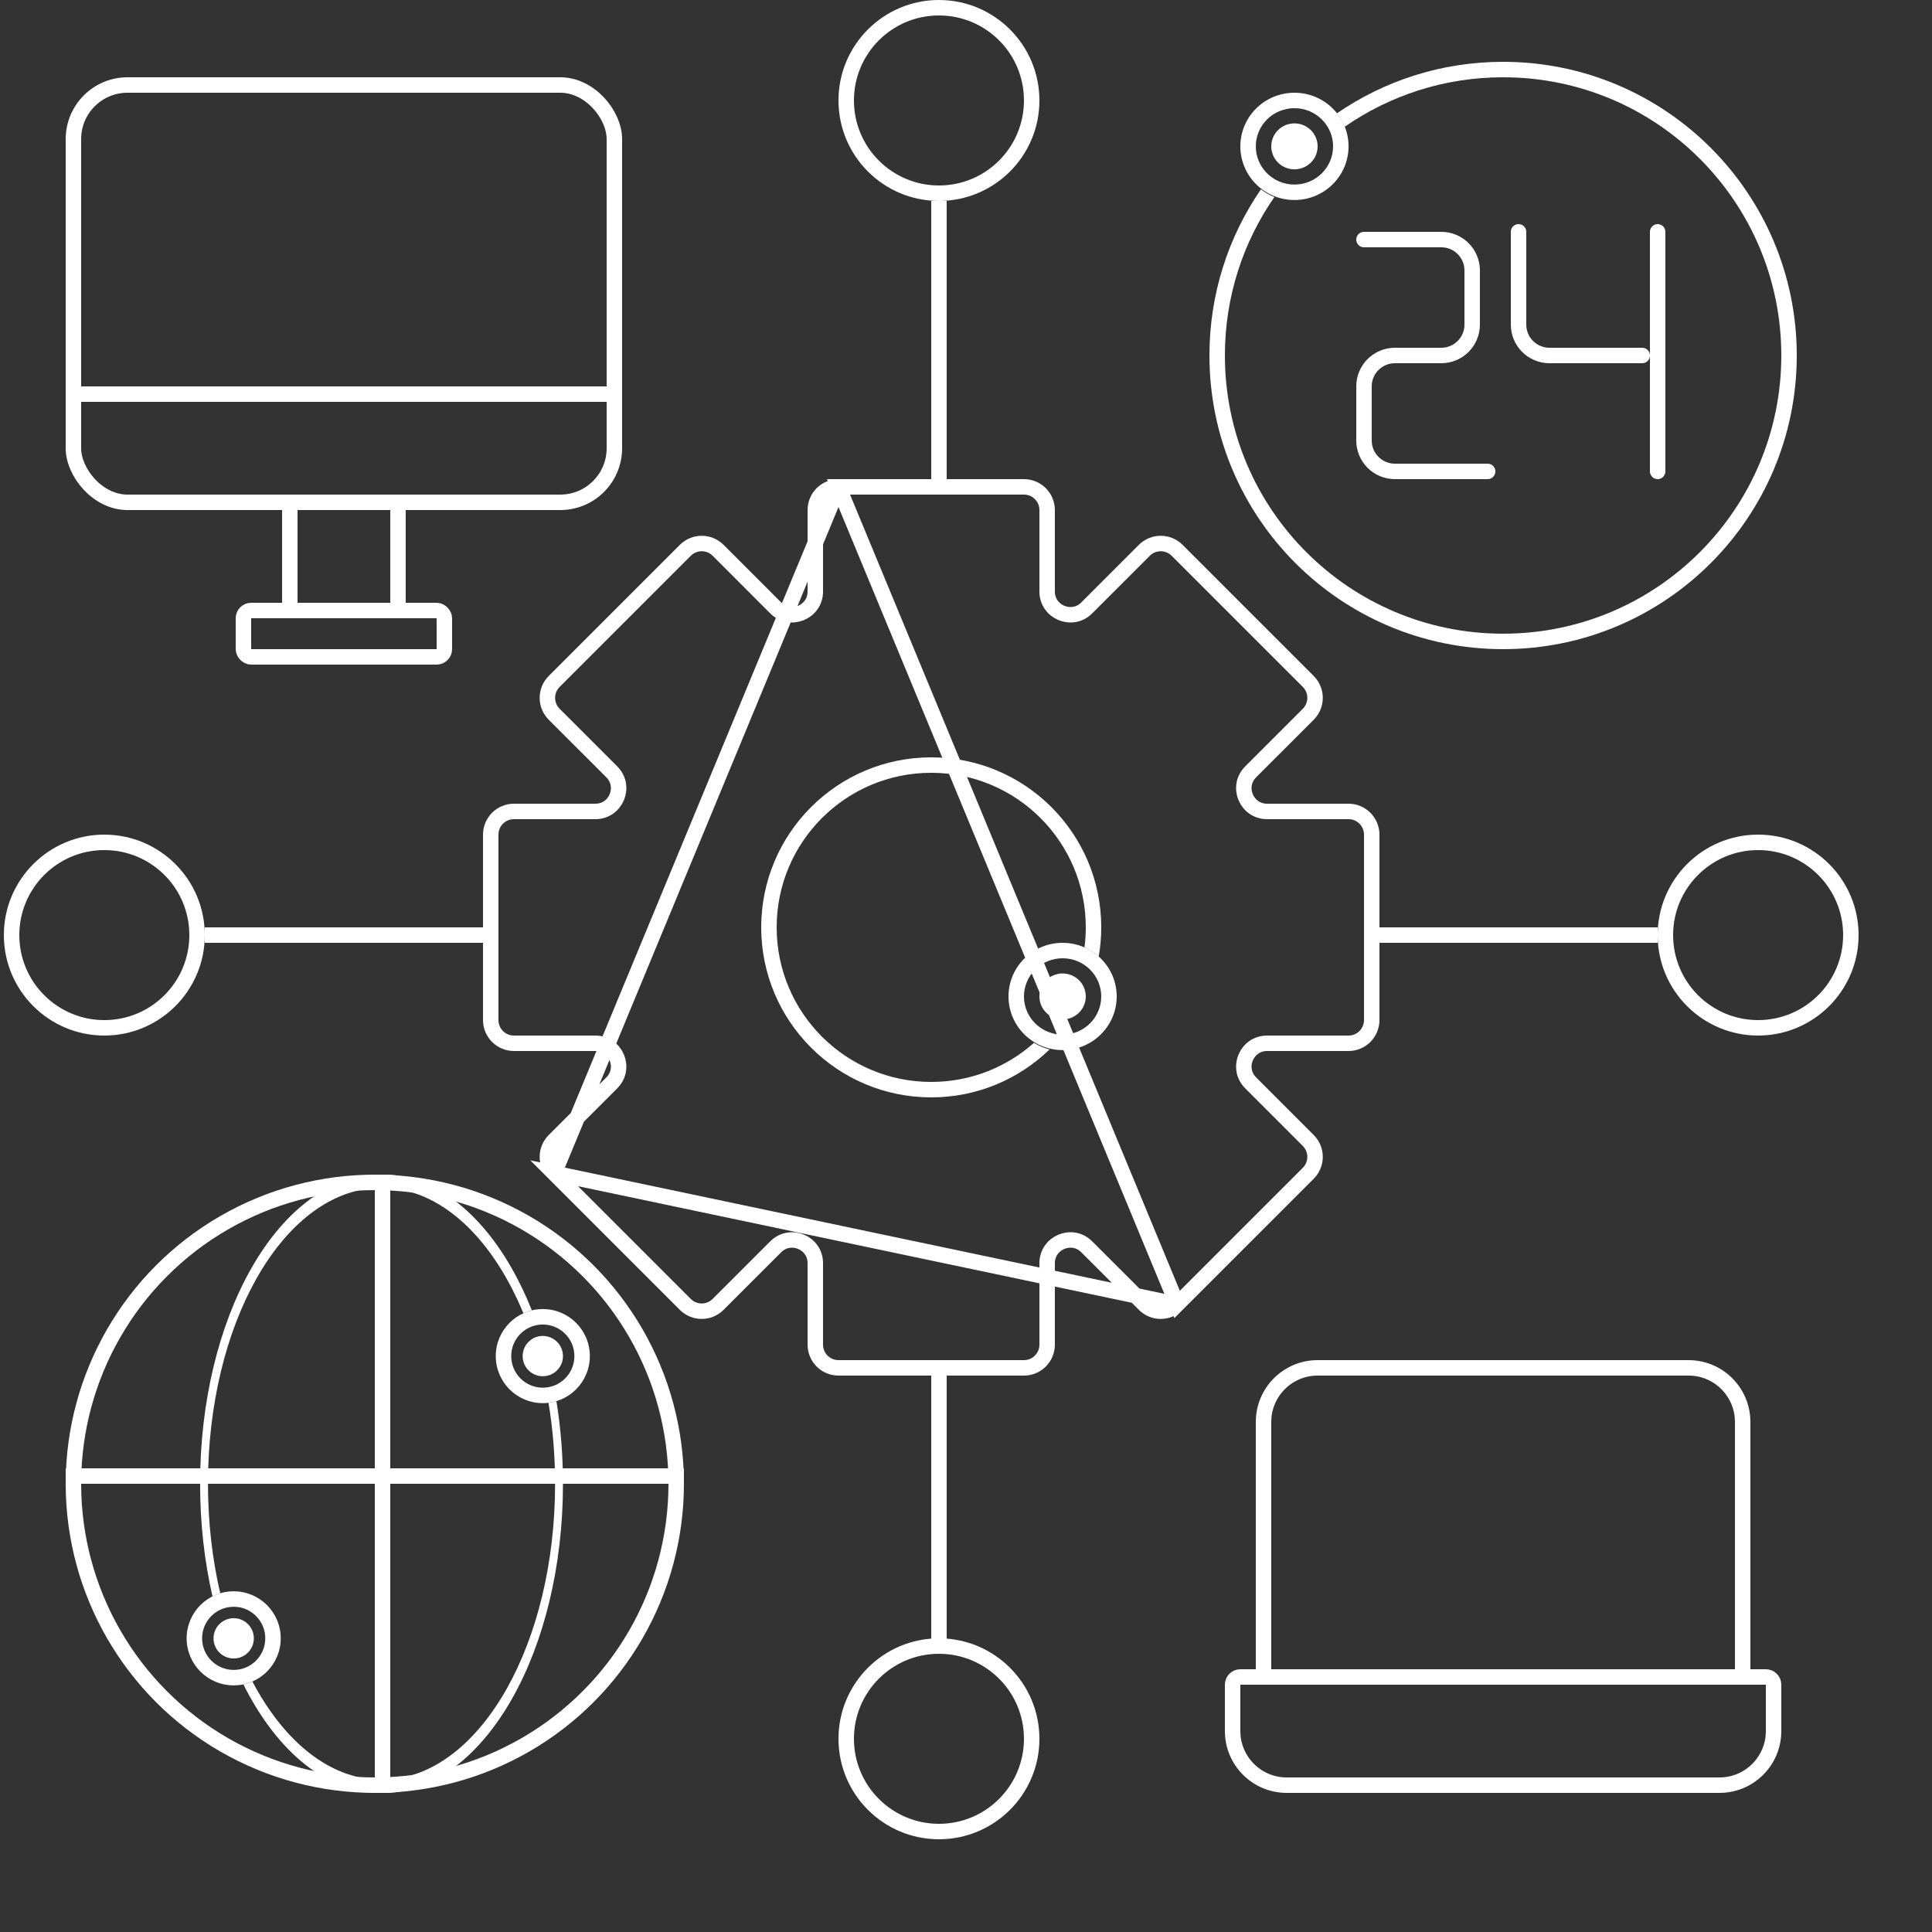 <svg width="125" height="125" viewBox="0 0 125 125" fill="none" xmlns="http://www.w3.org/2000/svg">
    <rect x="0" y="0" width="125" height="125" fill="#333333" stroke="none"/>
    <path d="M54.25 31.5C53.422 31.5 52.75 32.172 52.75 33V38.272C52.75 39.608 51.134 40.278 50.189 39.333L46.462 35.605C45.876 35.019 44.926 35.019 44.34 35.605L35.855 44.09C35.269 44.676 35.269 45.626 35.855 46.212L39.583 49.939C40.528 50.884 39.858 52.5 38.522 52.5H33.25C32.422 52.5 31.75 53.172 31.75 54V66C31.75 66.828 32.422 67.5 33.25 67.5H38.522C39.858 67.5 40.528 69.116 39.583 70.061L35.855 73.789C35.269 74.374 35.269 75.324 35.855 75.91L54.25 31.5ZM54.25 31.5H66.25C67.078 31.5 67.75 32.172 67.75 33V38.272C67.75 39.608 69.366 40.278 70.311 39.333L74.038 35.605C74.624 35.019 75.574 35.019 76.16 35.605L84.645 44.09C85.231 44.676 85.231 45.626 84.645 46.212L80.917 49.939C79.972 50.884 80.642 52.5 81.978 52.5H87.25C88.078 52.5 88.75 53.172 88.75 54V66C88.75 66.828 88.078 67.5 87.25 67.5H81.978C80.642 67.5 79.972 69.116 80.917 70.061L84.645 73.789C84.645 73.789 84.645 73.789 84.645 73.789C85.231 74.375 85.231 75.324 84.645 75.91C84.645 75.91 84.645 75.91 84.645 75.91L76.16 84.395L54.25 31.5ZM44.34 84.395L35.855 75.91L76.16 84.395C75.574 84.981 74.624 84.981 74.039 84.395L70.311 80.667C69.366 79.722 67.75 80.392 67.75 81.728V87C67.75 87.828 67.078 88.5 66.25 88.5H54.25C53.422 88.5 52.75 87.828 52.75 87V81.728C52.75 80.392 51.134 79.722 50.189 80.667L46.461 84.395C46.461 84.395 46.461 84.395 46.461 84.395C45.875 84.981 44.926 84.981 44.34 84.395C44.34 84.395 44.34 84.395 44.34 84.395Z" stroke="white"/>
    <circle cx="6.5" cy="6.5" r="6" transform="matrix(-4.37114e-08 1 1 4.37114e-08 107.25 54)" stroke="white"/>
    <circle cx="6.75" cy="60.5" r="6" transform="rotate(90 6.75 60.5)" stroke="white"/>
    <circle cx="60.75" cy="6.5" r="6" transform="rotate(-180 60.75 6.5)" stroke="white"/>
    <circle cx="6.5" cy="6.5" r="6" transform="matrix(-1 0 0 1 67.25 106)" stroke="white"/>
    <line x1="89.25" y1="60.5" x2="107.25" y2="60.5" stroke="white"/>
    <line y1="-0.5" x2="18" y2="-0.5" transform="matrix(-1 -8.74228e-08 -8.74228e-08 1 31.25 61)" stroke="white"/>
    <line y1="-0.5" x2="18" y2="-0.5" transform="matrix(1.31134e-07 -1 -1 -1.31134e-07 60.25 31)" stroke="white"/>
    <line x1="60.75" y1="89" x2="60.75" y2="107" stroke="white"/>
    <path fill-rule="evenodd" clip-rule="evenodd" d="M70.166 61.298C70.222 60.873 70.25 60.44 70.25 60C70.25 54.477 65.773 50 60.25 50C54.727 50 50.25 54.477 50.25 60C50.25 65.523 54.727 70 60.25 70C62.802 70 65.131 69.044 66.898 67.47C67.206 67.662 67.545 67.808 67.907 67.898C65.927 69.818 63.226 71 60.25 71C54.175 71 49.25 66.075 49.25 60C49.25 53.925 54.175 49 60.25 49C66.325 49 71.25 53.925 71.25 60C71.25 60.646 71.194 61.279 71.087 61.895C70.816 61.651 70.505 61.449 70.166 61.298Z" fill="white"/>
    <path fill-rule="evenodd" clip-rule="evenodd" d="M97.25 41C107.191 41 115.25 32.941 115.25 23C115.25 13.059 107.191 5 97.25 5C93.442 5 89.91 6.183 87.001 8.201C86.875 7.886 86.705 7.594 86.498 7.333C89.556 5.23 93.259 4 97.25 4C107.743 4 116.25 12.507 116.25 23C116.25 33.493 107.743 42 97.25 42C86.757 42 78.25 33.493 78.25 23C78.25 19.009 79.48 15.306 81.583 12.248C81.844 12.455 82.136 12.625 82.451 12.751C80.433 15.66 79.25 19.192 79.25 23C79.25 32.941 87.309 41 97.25 41Z" fill="white"/>
    <path fill-rule="evenodd" clip-rule="evenodd" d="M68.75 66.941C70.139 66.941 71.25 65.827 71.25 64.47C71.25 63.114 70.139 62 68.75 62C67.361 62 66.25 63.114 66.25 64.47C66.25 65.827 67.361 66.941 68.75 66.941ZM68.75 67.941C70.683 67.941 72.25 66.387 72.25 64.47C72.25 62.554 70.683 61 68.75 61C66.817 61 65.25 62.554 65.25 64.47C65.25 66.387 66.817 67.941 68.75 67.941ZM70.25 64.47C70.25 65.291 69.578 65.957 68.75 65.957C67.922 65.957 67.25 65.291 67.25 64.47C67.25 63.649 67.922 62.983 68.75 62.983C69.578 62.983 70.25 63.649 70.25 64.47Z" fill="white"/>
    <path fill-rule="evenodd" clip-rule="evenodd" d="M83.75 11.941C85.139 11.941 86.25 10.827 86.25 9.47C86.25 8.114 85.139 7 83.75 7C82.361 7 81.25 8.114 81.25 9.47C81.25 10.827 82.361 11.941 83.75 11.941ZM83.75 12.941C85.683 12.941 87.25 11.387 87.25 9.47C87.25 7.554 85.683 6 83.75 6C81.817 6 80.25 7.554 80.25 9.47C80.25 11.387 81.817 12.941 83.75 12.941ZM85.25 9.47C85.25 10.291 84.578 10.957 83.75 10.957C82.922 10.957 82.25 10.291 82.25 9.47C82.25 8.649 82.922 7.983 83.75 7.983C84.578 7.983 85.25 8.649 85.25 9.47Z" fill="white"/>
    <circle cx="24.25" cy="96" r="19.5" stroke="white"/>
    <path fill-rule="evenodd" clip-rule="evenodd" d="M33.076 87.739C33.076 88.868 33.991 89.783 35.12 89.783C36.248 89.783 37.163 88.868 37.163 87.739C37.163 86.611 36.248 85.696 35.12 85.696C33.991 85.696 33.076 86.611 33.076 87.739ZM32.076 87.739C32.076 89.42 33.439 90.783 35.12 90.783C36.801 90.783 38.163 89.42 38.163 87.739C38.163 86.058 36.801 84.696 35.12 84.696C33.439 84.696 32.076 86.058 32.076 87.739ZM35.12 89.043C34.399 89.043 33.815 88.46 33.815 87.739C33.815 87.019 34.399 86.435 35.12 86.435C35.84 86.435 36.424 87.019 36.424 87.739C36.424 88.46 35.84 89.043 35.12 89.043Z" fill="white"/>
    <path fill-rule="evenodd" clip-rule="evenodd" d="M13.076 106C13.076 107.129 13.991 108.043 15.12 108.043C16.248 108.043 17.163 107.129 17.163 106C17.163 104.871 16.248 103.957 15.12 103.957C13.991 103.957 13.076 104.871 13.076 106ZM12.076 106C12.076 107.681 13.439 109.043 15.12 109.043C16.801 109.043 18.163 107.681 18.163 106C18.163 104.319 16.801 102.957 15.12 102.957C13.439 102.957 12.076 104.319 12.076 106ZM15.12 107.304C14.399 107.304 13.815 106.721 13.815 106C13.815 105.28 14.399 104.696 15.12 104.696C15.84 104.696 16.424 105.28 16.424 106C16.424 106.721 15.84 107.304 15.12 107.304Z" fill="white"/>
    <line x1="24.75" y1="76" x2="24.75" y2="116" stroke="white"/>
    <line x1="4.25" y1="95.5" x2="44.25" y2="95.5" stroke="white"/>
    <path fill-rule="evenodd" clip-rule="evenodd" d="M24.174 76.871C18.21 77.326 13.456 85.716 13.456 96C13.456 98.502 13.738 100.892 14.249 103.083C14.075 103.135 13.907 103.202 13.747 103.283C13.23 101.026 12.946 98.57 12.946 96C12.946 85.236 17.928 76.456 24.174 76V76.871ZM15.747 108.979C17.797 113.081 20.802 115.754 24.174 116V115.129C21.062 114.891 18.28 112.493 16.33 108.793C16.145 108.874 15.95 108.936 15.747 108.979ZM25.195 116C31.442 115.544 36.424 106.764 36.424 96C36.424 94.148 36.277 92.355 36.001 90.653C35.835 90.703 35.664 90.739 35.488 90.761C35.765 92.426 35.914 94.183 35.914 96C35.914 106.284 31.16 114.674 25.195 115.129V116ZM25.195 76C29.029 76.28 32.386 79.695 34.408 84.779C34.219 84.825 34.037 84.888 33.863 84.966C31.922 80.279 28.777 77.144 25.195 76.871V76Z" fill="white"/>
    <path d="M88.25 15.5H93.25C94.355 15.5 95.25 16.395 95.25 17.5V21C95.25 22.105 94.355 23 93.25 23H90.25C89.145 23 88.25 23.895 88.25 25V28.5C88.25 29.605 89.145 30.5 90.25 30.5H96.25" stroke="white" stroke-linecap="round"/>
    <path d="M98.25 15V21C98.25 22.105 99.145 23 100.25 23H106.25" stroke="white" stroke-linecap="round"/>
    <path d="M107.25 15L107.25 30.5" stroke="white" stroke-linecap="round"/>
    <rect x="4.75" y="5.5" width="35" height="27" rx="3.5" stroke="white"/>
    <path d="M81.75 92C81.75 90.067 83.317 88.5 85.25 88.5H109.25C111.183 88.5 112.75 90.067 112.75 92V108.5H81.75V92Z" stroke="white"/>
    <path d="M79.75 109C79.75 108.724 79.974 108.5 80.25 108.5H114.25C114.526 108.5 114.75 108.724 114.75 109V112C114.75 113.933 113.183 115.5 111.25 115.5H83.25C81.317 115.5 79.75 113.933 79.75 112V109Z" stroke="white"/>
    <line x1="5.25" y1="25.5" x2="40.25" y2="25.5" stroke="white"/>
    <rect x="18.75" y="32.5" width="7" height="7" stroke="white"/>
    <rect x="15.75" y="39.5" width="13" height="3" rx="0.5" stroke="white"/>
</svg>
